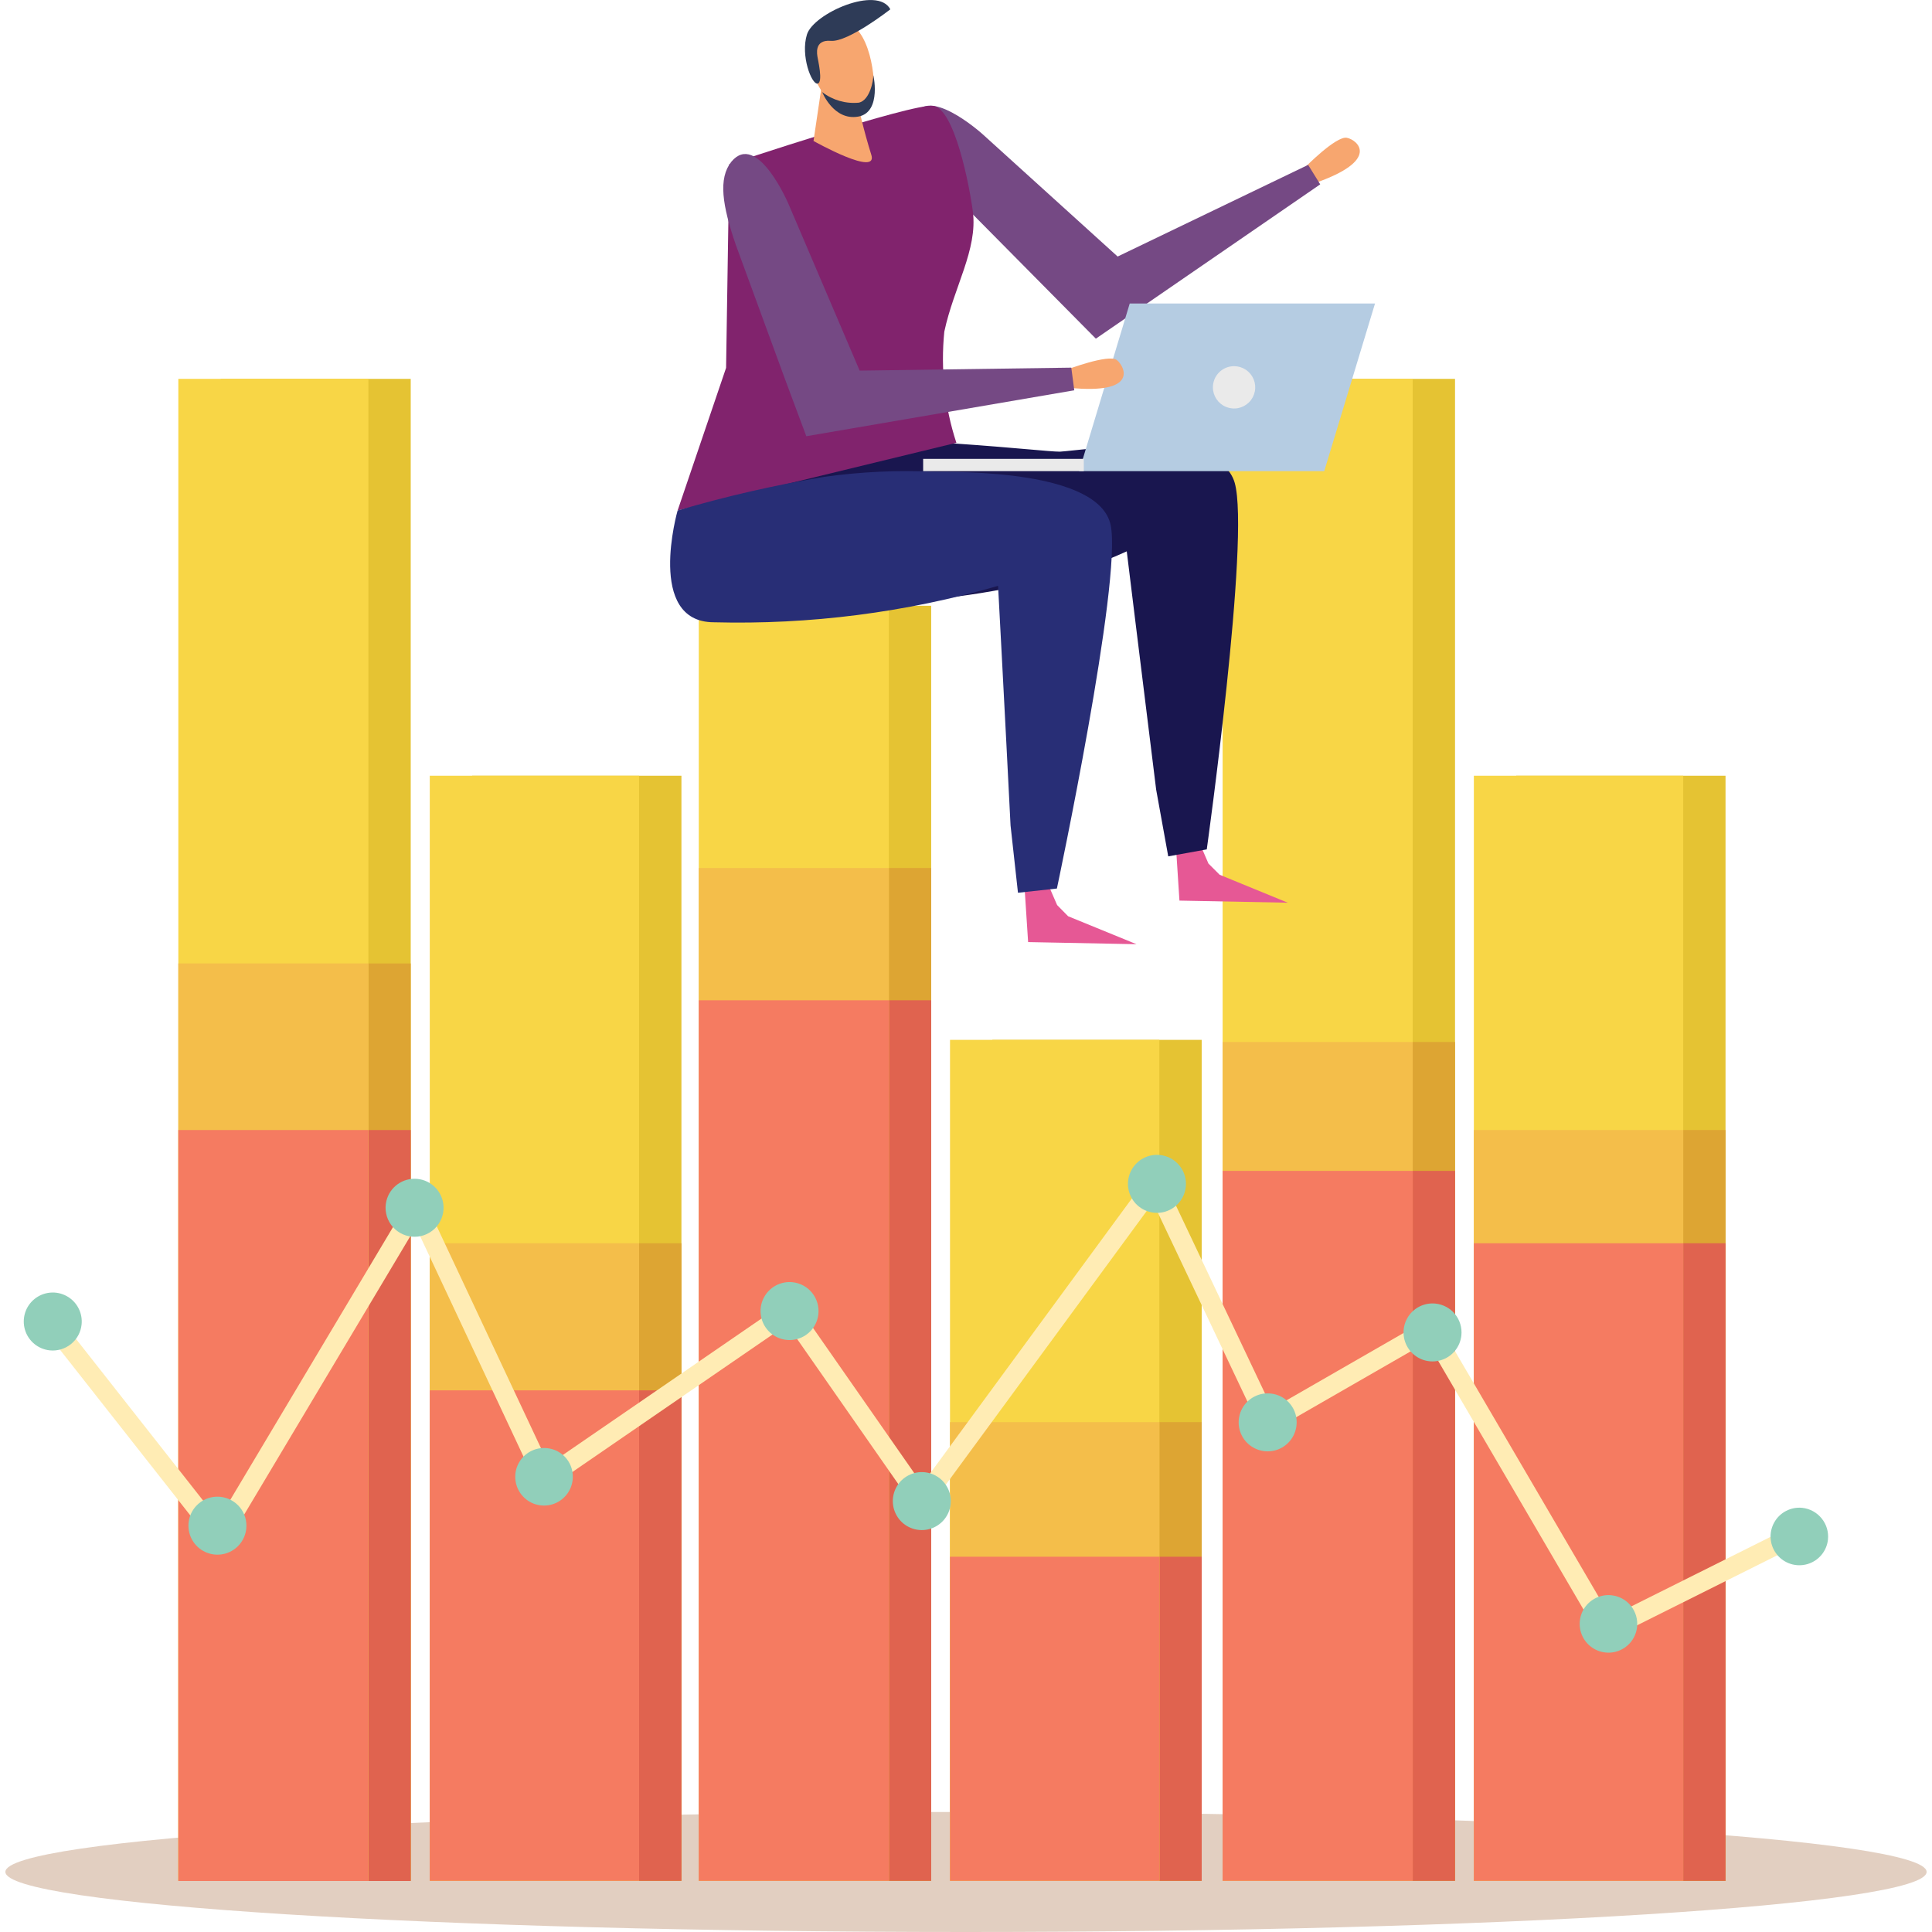 <svg width="100" height="100" viewBox="0 0 100 100" fill="none" xmlns="http://www.w3.org/2000/svg">
<g clip-path="url(#clip0_2_943)">
<path d="M99.721 96.889C99.721 98.609 77.46 100 49.995 100C22.53 100 0.279 98.598 0.279 96.889C0.279 95.18 22.541 93.788 49.995 93.788C77.448 93.788 99.721 95.18 99.721 96.889Z" fill="#E2CFC1"/>
<path d="M21.259 19.61H11.421V97.349H21.259V19.61Z" fill="#E5C333"/>
<path d="M21.259 49.868H11.421V97.349H21.259V49.868Z" fill="#DDA533"/>
<path d="M21.259 58.49H11.421V97.36H21.259V58.49Z" fill="#E0634F"/>
<path d="M35.271 40.151H24.436V97.36H35.271V40.151Z" fill="#E5C333"/>
<path d="M35.271 64.351H24.436V97.349H35.271V64.351Z" fill="#DDA533"/>
<path d="M35.271 71.965H24.436V97.349H35.271V71.965Z" fill="#E0634F"/>
<path d="M48.198 31.354H38.36V97.36H48.198V31.354Z" fill="#E5C333"/>
<path d="M48.198 44.928H38.36V97.36H48.198V44.928Z" fill="#DDA533"/>
<path d="M48.198 51.775H38.36V97.349H48.198V51.775Z" fill="#E0634F"/>
<path d="M62.199 53.823H51.364V97.36H62.199V53.823Z" fill="#E5C333"/>
<path d="M62.199 73.609H51.364V97.349H62.199V73.609Z" fill="#DDA533"/>
<path d="M62.199 80.576H51.364V97.349H62.199V80.576Z" fill="#E0634F"/>
<path d="M75.312 19.61H65.474V97.349H75.312V19.61Z" fill="#E5C333"/>
<path d="M75.312 53.933H65.474V97.349H75.312V53.933Z" fill="#DDA533"/>
<path d="M75.312 60.605H65.474V97.349H75.312V60.605Z" fill="#E0634F"/>
<path d="M89.313 40.151H78.478V97.36H89.313V40.151Z" fill="#E5C333"/>
<path d="M89.313 58.49H78.478V97.36H89.313V58.49Z" fill="#DDA533"/>
<path d="M89.313 64.351H78.478V97.349H89.313V64.351Z" fill="#E0634F"/>
<path d="M19.068 19.61H9.23V97.349H19.068V19.61Z" fill="#F8D646"/>
<path d="M19.068 49.868H9.23V97.349H19.068V49.868Z" fill="#F4BE4A"/>
<path d="M19.068 58.49H9.23V97.36H19.068V58.49Z" fill="#F57B61"/>
<path d="M33.08 40.151H22.245V97.36H33.08V40.151Z" fill="#F8D646"/>
<path d="M33.08 64.351H22.245V97.349H33.08V64.351Z" fill="#F4BE4A"/>
<path d="M33.08 71.965H22.245V97.349H33.08V71.965Z" fill="#F57B61"/>
<path d="M46.007 31.354H36.169V97.36H46.007V31.354Z" fill="#F8D646"/>
<path d="M46.007 44.928H36.169V97.36H46.007V44.928Z" fill="#F4BE4A"/>
<path d="M46.007 51.775H36.169V97.349H46.007V51.775Z" fill="#F57B61"/>
<path d="M60.008 53.823H49.173V97.36H60.008V53.823Z" fill="#F8D646"/>
<path d="M60.008 73.609H49.173V97.349H60.008V73.609Z" fill="#F4BE4A"/>
<path d="M60.008 80.576H49.173V97.349H60.008V80.576Z" fill="#F57B61"/>
<path d="M73.121 19.61H63.283V97.349H73.121V19.61Z" fill="#F8D646"/>
<path d="M73.121 53.933H63.283V97.349H73.121V53.933Z" fill="#F4BE4A"/>
<path d="M73.121 60.605H63.283V97.349H73.121V60.605Z" fill="#F57B61"/>
<path d="M87.122 40.151H76.287V97.36H87.122V40.151Z" fill="#F8D646"/>
<path d="M87.122 58.49H76.287V97.36H87.122V58.49Z" fill="#F4BE4A"/>
<path d="M87.122 64.351H76.287V97.349H87.122V64.351Z" fill="#F57B61"/>
<path d="M11.421 80.434L2.328 68.876L3.106 68.251L11.3 78.67L21.62 61.371L28.402 75.811L40.989 67.167L47.727 76.829L59.865 60.287L65.847 72.907L74.228 68.087L83.353 83.687L92.72 79.01L93.246 79.875L82.959 85.013L73.866 69.457L65.409 74.321L59.679 62.237L47.705 78.549L40.737 68.558L27.996 77.311L21.522 63.508L11.421 80.434Z" fill="#FFECB4"/>
<path d="M12.746 79.13C12.715 79.425 12.596 79.704 12.406 79.931C12.216 80.159 11.962 80.325 11.678 80.409C11.393 80.492 11.09 80.49 10.807 80.401C10.524 80.313 10.273 80.143 10.087 79.912C9.9 79.681 9.787 79.4 9.76 79.105C9.733 78.81 9.794 78.513 9.935 78.252C10.077 77.992 10.293 77.779 10.555 77.641C10.818 77.502 11.115 77.445 11.41 77.476C11.607 77.496 11.797 77.555 11.971 77.65C12.144 77.744 12.298 77.872 12.422 78.025C12.546 78.179 12.639 78.356 12.694 78.545C12.75 78.735 12.768 78.934 12.746 79.13Z" fill="#91CFBA"/>
<path d="M4.223 68.558C4.182 68.953 3.986 69.315 3.678 69.566C3.37 69.816 2.975 69.935 2.58 69.895C2.284 69.865 2.004 69.748 1.775 69.559C1.546 69.37 1.378 69.117 1.293 68.832C1.208 68.548 1.209 68.244 1.296 67.96C1.383 67.676 1.553 67.425 1.784 67.237C2.014 67.05 2.295 66.935 2.591 66.907C2.887 66.879 3.184 66.94 3.445 67.082C3.707 67.223 3.92 67.439 4.058 67.702C4.197 67.965 4.254 68.263 4.223 68.558Z" fill="#91CFBA"/>
<path d="M22.957 62.445C22.967 62.66 22.93 62.874 22.85 63.074C22.77 63.273 22.648 63.453 22.492 63.601C22.336 63.75 22.15 63.862 21.947 63.933C21.744 64.003 21.528 64.028 21.314 64.008C21.1 63.987 20.892 63.921 20.706 63.813C20.52 63.706 20.359 63.559 20.235 63.384C20.11 63.209 20.024 63.009 19.984 62.798C19.943 62.587 19.948 62.369 19.999 62.16C20.084 61.809 20.293 61.501 20.587 61.291C20.882 61.081 21.242 60.985 21.601 61.02C21.961 61.054 22.296 61.218 22.545 61.48C22.794 61.741 22.94 62.084 22.957 62.445Z" fill="#91CFBA"/>
<path d="M29.64 76.599C29.608 76.892 29.49 77.169 29.301 77.394C29.112 77.62 28.86 77.785 28.578 77.868C28.295 77.951 27.994 77.948 27.713 77.86C27.432 77.772 27.184 77.603 26.999 77.373C26.814 77.144 26.701 76.865 26.675 76.572C26.648 76.279 26.709 75.984 26.85 75.726C26.99 75.467 27.205 75.256 27.465 75.119C27.726 74.982 28.021 74.925 28.314 74.956C28.51 74.975 28.7 75.033 28.872 75.126C29.046 75.22 29.198 75.347 29.322 75.5C29.445 75.653 29.537 75.829 29.591 76.017C29.646 76.206 29.662 76.404 29.64 76.599Z" fill="#91CFBA"/>
<path d="M42.359 68.022C42.327 68.316 42.208 68.595 42.018 68.823C41.828 69.05 41.574 69.216 41.29 69.3C41.005 69.384 40.702 69.381 40.419 69.293C40.136 69.204 39.886 69.034 39.699 68.803C39.513 68.573 39.399 68.292 39.372 67.996C39.345 67.701 39.406 67.404 39.548 67.144C39.689 66.883 39.905 66.67 40.167 66.532C40.43 66.394 40.727 66.337 41.022 66.367C41.219 66.388 41.409 66.447 41.583 66.541C41.757 66.635 41.91 66.763 42.034 66.917C42.158 67.07 42.251 67.247 42.306 67.437C42.362 67.626 42.38 67.825 42.359 68.022Z" fill="#91CFBA"/>
<path d="M49.206 77.848C49.176 78.144 49.058 78.425 48.868 78.654C48.679 78.883 48.425 79.05 48.14 79.135C47.855 79.22 47.551 79.218 47.267 79.129C46.983 79.041 46.731 78.87 46.544 78.639C46.358 78.407 46.244 78.125 46.218 77.829C46.191 77.533 46.254 77.235 46.397 76.974C46.54 76.713 46.757 76.501 47.022 76.364C47.286 76.227 47.584 76.172 47.88 76.205C48.273 76.249 48.633 76.446 48.881 76.754C49.129 77.062 49.246 77.455 49.206 77.848Z" fill="#91CFBA"/>
<path d="M61.377 61.426C61.347 61.722 61.23 62.002 61.041 62.231C60.852 62.46 60.599 62.628 60.315 62.714C60.03 62.799 59.727 62.798 59.443 62.71C59.158 62.623 58.907 62.453 58.719 62.223C58.532 61.992 58.417 61.711 58.389 61.416C58.362 61.12 58.422 60.822 58.564 60.561C58.706 60.3 58.921 60.086 59.184 59.948C59.447 59.809 59.745 59.752 60.041 59.783C60.435 59.825 60.798 60.021 61.048 60.329C61.299 60.637 61.417 61.031 61.377 61.426Z" fill="#91CFBA"/>
<path d="M67.107 73.773C67.077 74.069 66.959 74.349 66.769 74.579C66.58 74.808 66.326 74.975 66.041 75.06C65.756 75.145 65.452 75.143 65.168 75.054C64.883 74.966 64.632 74.795 64.445 74.564C64.258 74.332 64.145 74.05 64.118 73.754C64.092 73.457 64.155 73.16 64.298 72.899C64.441 72.638 64.658 72.426 64.922 72.289C65.187 72.152 65.485 72.097 65.781 72.13C65.976 72.15 66.165 72.209 66.338 72.303C66.51 72.397 66.662 72.523 66.785 72.676C66.908 72.829 67 73.004 67.055 73.192C67.111 73.381 67.128 73.578 67.107 73.773Z" fill="#91CFBA"/>
<path d="M75.641 69.117C75.611 69.412 75.494 69.693 75.305 69.922C75.116 70.151 74.863 70.319 74.578 70.404C74.294 70.489 73.99 70.488 73.706 70.401C73.422 70.313 73.171 70.144 72.983 69.913C72.796 69.683 72.681 69.402 72.653 69.106C72.626 68.81 72.686 68.513 72.828 68.251C72.969 67.99 73.185 67.777 73.448 67.638C73.711 67.5 74.009 67.442 74.304 67.474C74.699 67.515 75.061 67.711 75.312 68.019C75.562 68.327 75.681 68.722 75.641 69.117Z" fill="#91CFBA"/>
<path d="M84.734 84.224C84.7 84.516 84.58 84.792 84.39 85.016C84.2 85.24 83.948 85.403 83.665 85.484C83.383 85.565 83.083 85.561 82.803 85.472C82.522 85.383 82.275 85.213 82.091 84.984C81.907 84.754 81.796 84.476 81.77 84.183C81.744 83.89 81.805 83.596 81.946 83.338C82.087 83.08 82.301 82.87 82.561 82.733C82.821 82.596 83.116 82.54 83.408 82.57C83.604 82.591 83.794 82.65 83.968 82.744C84.141 82.838 84.293 82.966 84.417 83.12C84.54 83.274 84.631 83.451 84.686 83.641C84.74 83.83 84.757 84.028 84.734 84.224Z" fill="#91CFBA"/>
<path d="M94.615 79.689C94.584 79.981 94.466 80.258 94.277 80.484C94.088 80.71 93.836 80.874 93.553 80.957C93.271 81.04 92.97 81.037 92.689 80.949C92.408 80.861 92.159 80.692 91.975 80.463C91.79 80.234 91.677 79.955 91.65 79.662C91.624 79.368 91.685 79.074 91.826 78.815C91.966 78.557 92.18 78.345 92.441 78.209C92.702 78.072 92.997 78.015 93.29 78.046C93.683 78.09 94.042 78.287 94.29 78.595C94.539 78.902 94.656 79.296 94.615 79.689Z" fill="#91CFBA"/>
<path d="M60.84 43.405L61.892 43.175L62.549 44.698L63.13 45.278L66.657 46.724L61.048 46.615L60.84 43.405Z" fill="#E65895"/>
<path d="M36.136 25.197C36.136 25.197 40.047 30.083 43.377 31.255C43.377 31.255 51.879 31.496 58.321 28.538C58.321 28.538 58.978 33.907 59.843 40.874L60.468 44.325L62.462 43.964C62.462 43.964 64.719 27.815 63.908 24.989C63.097 22.163 56.031 23.313 54.859 23.378C54.333 23.378 52.668 23.181 49.502 22.962C45.733 22.655 36.136 25.197 36.136 25.197Z" fill="#19164F"/>
<path d="M53.007 45.563L54.059 45.333L54.716 46.845L55.286 47.425L58.825 48.872L53.215 48.762L53.007 45.563Z" fill="#E65895"/>
<path d="M67.523 8.688C67.523 8.688 69.155 7.022 69.714 7.132C70.273 7.241 71.489 8.293 68.027 9.487L67.523 8.688Z" fill="#F7A66F"/>
<path d="M49.282 10.013L56.721 17.529L68.334 9.542L67.709 8.534L57.849 13.278L50.86 6.946C50.86 6.946 47.792 4.174 47.267 6.223C47.004 7.263 47.782 8.447 49.282 10.013Z" fill="#754984"/>
<path d="M37.746 8.501C37.746 8.501 47.19 5.346 48.296 5.478C49.403 5.609 50.181 9.608 50.356 10.955C50.608 12.927 49.37 14.855 48.877 17.167C48.682 19.107 48.894 21.066 49.502 22.919L35.073 26.424L37.582 19.04L37.746 8.501Z" fill="#81236D"/>
<path d="M35.073 26.424C35.073 26.424 33.419 32.198 36.947 32.209C41.919 32.34 46.881 31.705 51.66 30.324C51.66 30.324 52.032 37.248 52.306 42.726L52.69 46.209L54.705 45.99C54.705 45.99 58.09 30.05 57.488 27.18C56.885 24.31 49.578 24.43 48.373 24.419C46.467 24.328 44.556 24.417 42.665 24.682C40.102 25.108 37.566 25.69 35.073 26.424Z" fill="#282E76"/>
<path d="M42.501 4.634L42.107 7.296C42.107 7.296 45.536 9.224 45.087 7.975C44.728 6.818 44.439 5.64 44.221 4.448L42.501 4.634Z" fill="#F7A66F"/>
<path d="M42.172 1.665C41.889 2.398 41.862 3.205 42.096 3.955C42.468 4.623 43.049 5.806 43.882 6.025C44.026 6.057 44.176 6.059 44.322 6.031C44.467 6.003 44.606 5.946 44.729 5.863C44.852 5.78 44.956 5.673 45.037 5.548C45.117 5.424 45.171 5.284 45.196 5.138C45.349 4.601 45.196 1.709 43.849 1.15C42.808 0.723 42.293 1.249 42.172 1.665Z" fill="#F7A66F"/>
<path d="M46.084 0.482C46.084 0.482 43.903 2.191 43.005 2.114C42.107 2.038 42.304 2.859 42.315 2.958C42.326 3.056 42.622 4.283 42.315 4.327C42.008 4.371 41.428 2.881 41.767 1.786C42.107 0.69 45.415 -0.767 46.084 0.482Z" fill="#2E3B57"/>
<path d="M42.556 4.766C43.097 5.186 43.78 5.382 44.462 5.313C45.032 5.182 45.218 4.13 45.196 3.911C45.174 3.692 45.689 5.817 44.418 6.036C43.148 6.256 42.556 4.766 42.556 4.766Z" fill="#2E3B57"/>
<path d="M58.474 15.71L55.856 24.386H68.542L71.171 15.71H58.474Z" fill="#B5CCE2"/>
<path d="M62.779 20.048C62.779 20.265 62.844 20.477 62.964 20.657C63.084 20.837 63.255 20.977 63.456 21.06C63.656 21.143 63.876 21.165 64.089 21.123C64.301 21.08 64.496 20.976 64.65 20.823C64.803 20.67 64.907 20.474 64.949 20.262C64.992 20.049 64.97 19.829 64.887 19.629C64.804 19.429 64.664 19.258 64.484 19.137C64.303 19.017 64.092 18.953 63.875 18.953C63.584 18.953 63.306 19.068 63.1 19.273C62.895 19.479 62.779 19.758 62.779 20.048Z" fill="#EAEAEA"/>
<path d="M56.097 23.751H47.782V24.386H56.097V23.751Z" fill="#EAEAEA"/>
<path d="M55.198 19.139C55.198 19.139 57.389 18.306 57.806 18.635C58.222 18.964 58.967 20.442 55.319 20.07L55.198 19.139Z" fill="#F7A66F"/>
<path d="M38.086 12.675L40.639 19.643L41.734 22.579L55.604 20.201L55.45 19.029L44.495 19.183L40.814 10.561C40.814 10.561 39.193 6.759 37.856 8.37C37.166 9.235 37.385 10.637 38.086 12.675Z" fill="#754984"/>
</g>
<defs>
<clipPath id="clip0_2_943">
<rect width="99.441" height="100" fill="white" transform="translate(0.279)"/>
</clipPath>
</defs>
</svg>
